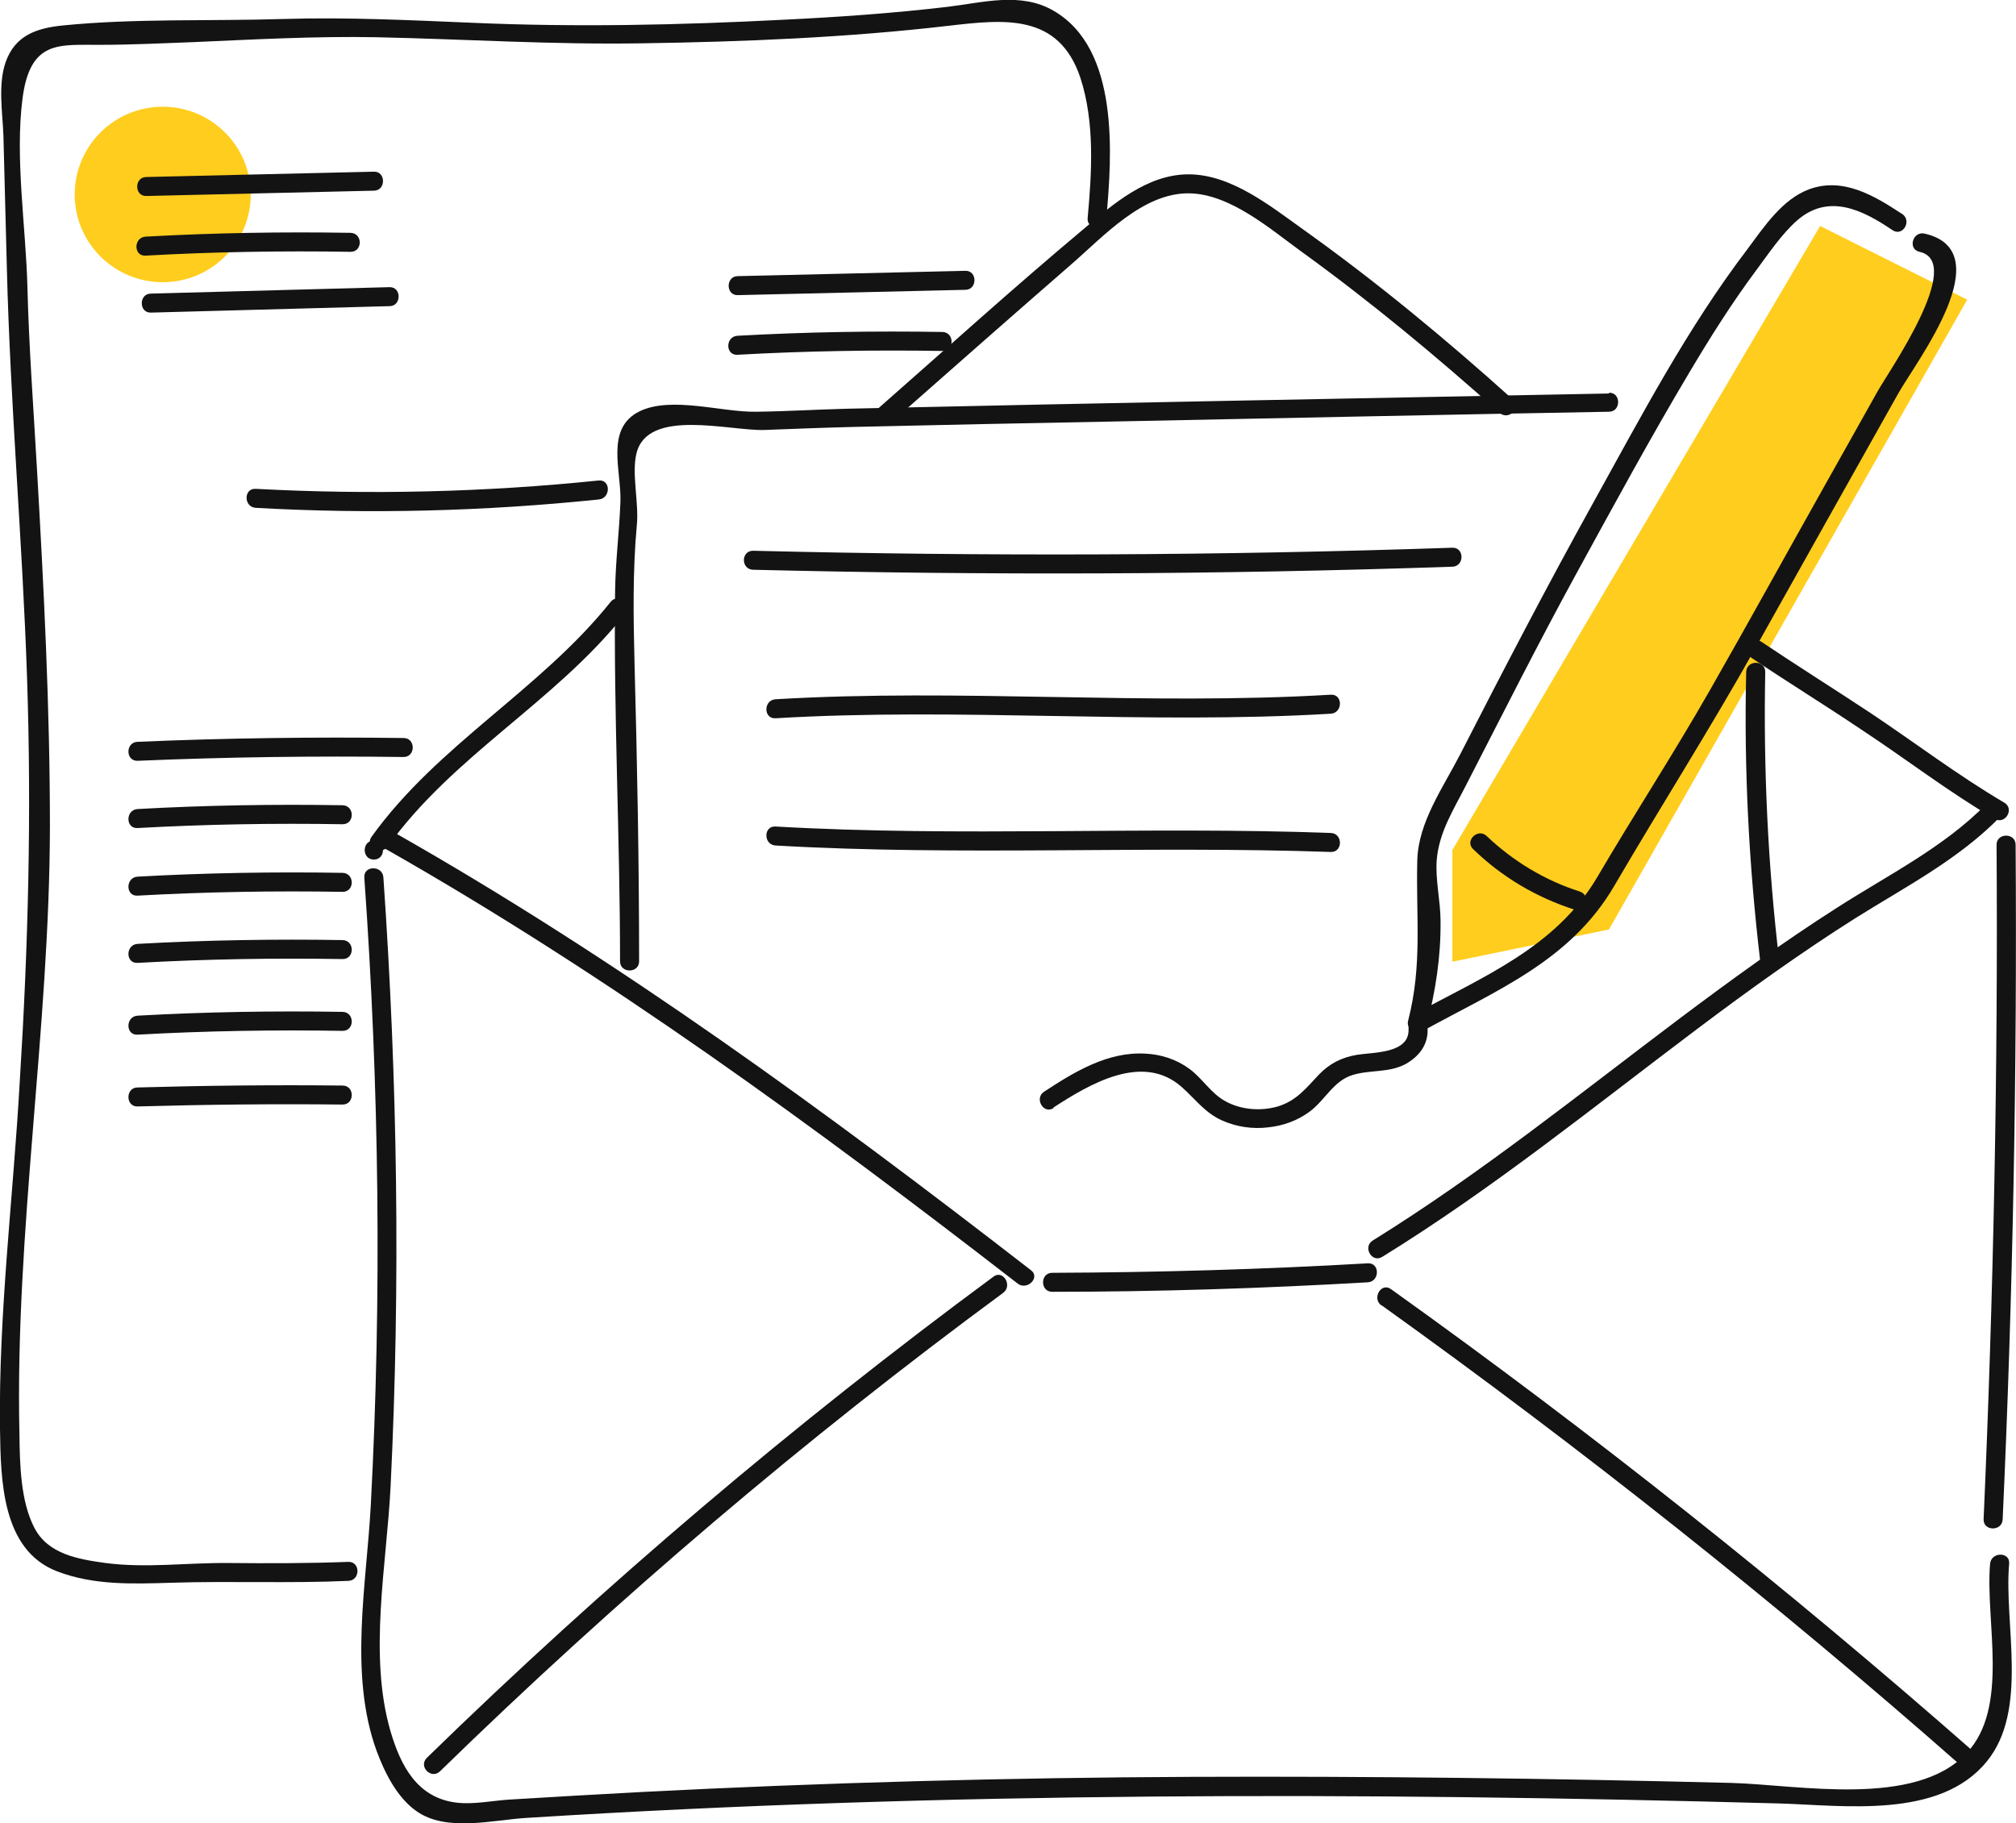<svg xmlns="http://www.w3.org/2000/svg" width="356" height="322" viewBox="0 0 356 322" fill="none"><g clip-path="url(#clip0_352_2889)"><path d="M256.468 169.855V150.132L321.409 39.915L347.386 52.929L284.127 164.153L256.468 169.855Z" fill="#FFCD1E"></path><path d="M28.736 49.843C37.321 49.843 44.281 42.905 44.281 34.347C44.281 25.788 37.321 18.85 28.736 18.85C20.15 18.85 13.19 25.788 13.19 34.347C13.19 42.905 20.15 49.843 28.736 49.843Z" fill="#FFCD1E"></path><path d="M132.978 100.625C174.164 101.631 215.35 101.497 256.468 100.088C258.621 100.021 258.621 96.667 256.468 96.734C215.282 98.143 174.097 98.277 132.978 97.271C130.825 97.271 130.825 100.558 132.978 100.625Z" fill="#141313"></path><path d="M136.949 126.855C169.655 124.909 202.294 127.995 235 126.05C237.154 125.915 237.154 122.561 235 122.695C202.294 124.641 169.655 121.555 136.949 123.5C134.795 123.635 134.795 126.989 136.949 126.855Z" fill="#141313"></path><path d="M136.949 149.328C169.588 151.206 202.294 149.328 235 150.468C237.154 150.535 237.154 147.181 235 147.114C202.361 145.906 169.588 147.852 136.949 145.973C134.795 145.839 134.795 149.193 136.949 149.328Z" fill="#141313"></path><path d="M186.008 195.615C192.334 191.523 201.756 185.821 208.687 191.993C211.11 194.139 212.792 196.554 215.821 197.896C218.378 199.036 221.205 199.439 223.964 199.103C226.588 198.835 229.146 197.896 231.232 196.353C233.991 194.34 235.472 190.852 238.904 189.846C241.999 188.907 245.297 189.51 248.258 187.9C250.613 186.559 252.228 184.479 252.094 181.662C251.959 179.515 248.594 179.515 248.729 181.662C248.998 186.089 242.605 185.821 239.644 186.29C236.952 186.76 234.866 187.766 232.914 189.779C230.626 192.194 228.944 194.407 225.646 195.414C222.618 196.286 219.118 196.017 216.359 194.475C213.802 193.066 212.321 190.45 210.033 188.772C207.745 187.095 205.053 186.223 202.294 186.089C195.632 185.687 189.71 189.309 184.393 192.797C182.576 193.938 184.259 196.89 186.076 195.682L186.008 195.615Z" fill="#141313"></path><path d="M335.744 37.701C330.966 34.548 325.447 31.261 319.525 33.407C314.747 35.152 311.517 40.049 308.623 43.94C297.99 57.893 289.847 73.456 281.368 88.751C272.889 104.046 265.486 118.335 257.814 133.295C254.853 139.064 250.479 145.168 250.277 151.877C250.008 161.872 251.219 170.325 248.662 180.253C248.258 181.662 249.873 182.869 251.152 182.131C264.275 174.886 277.33 169.721 285.069 156.438C293.347 142.284 302.095 128.532 310.104 114.243C318.112 99.954 326.793 84.458 335.205 69.498C338.368 63.863 353.443 44.342 339.849 41.256C337.763 40.787 336.82 44.007 338.974 44.476C347.05 46.288 333.523 65.608 331.571 69.096C328.274 74.932 325.044 80.768 321.746 86.605C315.151 98.344 308.69 110.084 302.028 121.756C295.366 133.429 288.636 143.692 282.108 154.828C274.706 167.44 261.717 172.538 249.402 179.314L251.892 181.192C253.507 175.087 254.449 168.983 254.382 162.677C254.382 159.122 253.44 155.432 253.709 151.877C254.113 146.98 256.67 143.022 258.823 138.795C265.284 126.251 271.61 113.639 278.407 101.229C285.204 88.818 291.462 77.28 298.461 65.54C302.095 59.436 305.864 53.465 310.104 47.763C312.257 44.879 314.613 41.323 317.372 38.908C322.957 34.078 328.947 37.097 334.196 40.653C336.013 41.86 337.695 38.975 335.878 37.768L335.744 37.701Z" fill="#141313"></path><path d="M260.169 149.998C265.217 154.895 271.341 158.518 278.07 160.665C280.156 161.335 281.031 158.115 278.945 157.445C272.821 155.499 267.168 152.078 262.525 147.65C260.977 146.175 258.554 148.523 260.169 149.998Z" fill="#141313"></path><path d="M284.127 69.498C239.307 70.37 194.555 71.175 149.735 72.182C144.352 72.316 138.968 72.651 133.584 72.718C127.527 72.853 118.577 69.901 112.924 72.651C106.8 75.67 109.761 83.25 109.559 88.617C109.357 93.984 108.684 99.149 108.617 104.449C108.348 126.184 109.492 147.986 109.492 169.788C109.492 171.935 112.857 171.935 112.857 169.788C112.857 152.212 112.52 134.703 112.049 117.127C111.847 109.077 111.713 100.826 112.453 92.776C112.857 88.885 111.511 83.653 112.386 80.097C114.337 71.98 128.806 76.14 134.997 75.938C140.247 75.737 145.428 75.536 150.678 75.402C165.685 75.066 180.692 74.731 195.699 74.463C225.175 73.859 254.651 73.255 284.127 72.718C286.281 72.718 286.281 69.297 284.127 69.364V69.498Z" fill="#141313"></path><path d="M157.609 74.395C168.107 65.138 178.606 55.88 189.171 46.69C194.824 41.793 201.823 34.011 210.033 34.145C217.234 34.28 224.233 40.384 229.684 44.342C241.932 53.197 253.574 62.857 264.813 72.92C266.428 74.328 268.783 71.98 267.168 70.572C255.324 59.905 243.009 49.709 230.02 40.451C224.3 36.359 217.436 30.858 210.033 30.791C202.631 30.724 196.574 36.024 191.19 40.585C179.009 50.782 167.165 61.515 155.254 71.98C153.639 73.389 155.994 75.804 157.609 74.328V74.395Z" fill="#141313"></path><path d="M107.809 106.327C95.427 121.823 77.257 131.55 65.614 147.785C64.336 149.529 67.297 151.206 68.508 149.462C79.949 133.496 97.984 123.97 110.165 108.675C111.511 106.998 109.155 104.583 107.809 106.327Z" fill="#141313"></path><path d="M309.296 116.188C315.689 120.482 322.217 124.507 328.61 128.8C336.551 134.033 344.021 139.802 352.231 144.632C354.116 145.705 355.798 142.82 353.914 141.747C345.704 136.917 338.234 131.215 330.293 125.915C323.899 121.689 317.372 117.597 310.978 113.304C309.161 112.096 307.479 114.981 309.296 116.188Z" fill="#141313"></path><path d="M308.354 118.67C307.95 135.777 308.825 152.816 310.844 169.855C311.113 172.002 314.478 172.002 314.209 169.855C312.19 152.883 311.382 135.777 311.719 118.67C311.719 116.524 308.421 116.524 308.354 118.67Z" fill="#141313"></path><path d="M67.97 149.864C107.406 172.27 143.813 198.902 179.682 226.675C181.365 228.016 183.788 225.601 182.038 224.327C146.034 196.42 109.357 169.587 69.652 147.047C67.768 145.973 66.085 148.858 67.97 149.931V149.864Z" fill="#141313"></path><path d="M244.085 221.979C263.669 209.904 281.502 195.414 299.874 181.595C308.892 174.819 318.112 168.178 327.668 162.14C336.551 156.573 345.838 151.81 353.241 144.229C354.721 142.686 352.366 140.338 350.885 141.881C343.281 149.663 333.456 154.493 324.371 160.329C314.814 166.434 305.662 173.075 296.644 179.85C278.811 193.267 261.448 207.287 242.403 219.094C240.586 220.235 242.268 223.119 244.085 221.979Z" fill="#141313"></path><path d="M185.806 228.15C204.38 228.15 223.022 227.547 241.528 226.473C243.682 226.339 243.682 222.985 241.528 223.119C222.954 224.193 204.38 224.729 185.806 224.796C183.653 224.796 183.653 228.15 185.806 228.15Z" fill="#141313"></path><path d="M66.018 151.81C68.172 151.81 68.172 148.455 66.018 148.455C63.865 148.455 63.865 151.81 66.018 151.81Z" fill="#141313"></path><path d="M64.336 155.03C66.96 191.925 67.431 228.888 65.48 265.784C64.74 279.738 61.577 295.636 66.489 309.187C67.903 313.011 70.056 317.371 73.421 319.786C78.737 323.677 87.082 321.396 93.072 321.061C166.627 316.432 240.451 316.499 314.141 318.512C325.582 318.847 342.473 321.329 350.818 311.133C358.288 302.009 353.847 286.848 354.789 276.182C354.991 274.035 351.626 274.035 351.424 276.182C350.549 286.446 354.923 301.54 347.251 309.657C338.166 319.317 317.574 315.225 305.797 314.889C273.965 314.084 242.134 313.682 210.302 313.816C178.471 313.95 145.496 314.822 113.193 316.499C105.387 316.902 97.58 317.371 89.774 317.841C86.88 318.042 83.583 318.713 80.689 318.378C73.623 317.573 70.729 311.736 68.979 305.833C65.009 292.282 68.306 276.249 68.979 262.43C70.729 226.607 70.191 190.718 67.701 154.963C67.566 152.816 64.201 152.816 64.336 154.963V155.03Z" fill="#141313"></path><path d="M352.568 149.193C352.837 188.907 352.03 228.62 350.28 268.333C350.213 270.48 353.577 270.48 353.645 268.333C355.462 228.687 356.202 188.974 355.933 149.193C355.933 147.047 352.568 147.047 352.568 149.193Z" fill="#141313"></path><path d="M77.728 312.81C108.886 282.421 142.064 254.179 177.125 228.352C178.875 227.077 177.125 224.192 175.443 225.467C140.179 251.495 106.733 279.872 75.373 310.462C73.825 312.005 76.18 314.353 77.728 312.81Z" fill="#141313"></path><path d="M244.018 230.565C279.416 255.923 313.536 283.025 346.175 311.736C347.79 313.145 350.212 310.797 348.53 309.388C315.622 280.475 281.301 253.173 245.633 227.681C243.884 226.406 242.201 229.358 243.951 230.565H244.018Z" fill="#141313"></path><path d="M195.363 38.573C196.372 27.37 197.718 8.587 186.008 1.878C180.221 -1.476 173.558 0.47 167.3 1.208C157.676 2.348 147.986 3.019 138.295 3.488C120.057 4.428 101.753 4.83 83.448 4.025C72.277 3.555 61.24 3.019 50.002 3.354C37.148 3.757 23.823 3.22 11.104 4.495C6.46 4.964 2.692 6.239 1.009 10.935C-0.404 14.96 0.471 19.991 0.606 24.016C0.808 31.797 1.009 39.579 1.211 47.361C1.817 71.511 3.97 95.594 4.778 119.744C5.586 143.894 4.98 167.105 3.499 190.852C2.355 211.313 -0.269 231.907 -4.14811e-05 252.368C0.135 261.29 0.269 273.767 10.095 277.524C16.555 280.006 23.419 279.738 30.216 279.536C40.647 279.201 51.078 279.67 61.509 279.201C63.663 279.134 63.663 275.78 61.509 275.847C54.443 276.115 47.377 276.115 40.243 276.048C33.11 275.981 25.775 276.987 18.641 276.048C13.796 275.377 8.479 274.505 6.057 269.809C3.634 265.113 3.499 258.673 3.432 253.307C2.625 217.551 8.749 181.796 8.816 145.973C8.816 124.909 7.739 103.845 6.528 82.848C5.922 72.182 5.115 61.448 4.845 50.782C4.576 40.116 2.625 27.974 3.97 17.442C5.316 6.91 10.566 7.983 17.766 7.916C23.15 7.916 28.601 7.648 33.985 7.446C44.752 6.977 55.587 6.373 66.422 6.574C82.102 6.91 97.715 7.916 113.462 7.648C131.431 7.379 149.533 6.641 167.434 4.562C177.327 3.421 186.95 2.281 190.786 13.752C193.344 21.601 192.805 30.456 192.065 38.506C191.863 40.653 195.228 40.653 195.43 38.506L195.363 38.573Z" fill="#141313"></path><path d="M25.842 34.615L66.018 33.676C68.172 33.676 68.172 30.255 66.018 30.322L25.842 31.261C23.688 31.261 23.688 34.682 25.842 34.615Z" fill="#141313"></path><path d="M25.707 45.147C37.754 44.476 49.867 44.275 61.913 44.476C64.067 44.476 64.067 41.189 61.913 41.122C49.867 40.921 37.754 41.122 25.707 41.793C23.554 41.927 23.554 45.281 25.707 45.147Z" fill="#141313"></path><path d="M24.294 146.242C36.34 145.571 48.454 145.37 60.5 145.571C62.653 145.571 62.653 142.284 60.5 142.217C48.454 142.015 36.34 142.217 24.294 142.887C22.141 143.022 22.141 146.376 24.294 146.242Z" fill="#141313"></path><path d="M24.294 158.182C36.34 157.512 48.454 157.31 60.5 157.512C62.653 157.512 62.653 154.225 60.5 154.157C48.454 153.956 36.34 154.157 24.294 154.828C22.141 154.962 22.141 158.317 24.294 158.182Z" fill="#141313"></path><path d="M24.294 170.056C36.34 169.385 48.454 169.184 60.5 169.385C62.653 169.385 62.653 166.098 60.5 166.031C48.454 165.83 36.34 166.031 24.294 166.702C22.141 166.836 22.141 170.19 24.294 170.056Z" fill="#141313"></path><path d="M24.294 182.735C36.34 182.064 48.454 181.863 60.5 182.064C62.653 182.064 62.653 178.777 60.5 178.71C48.454 178.509 36.34 178.71 24.294 179.381C22.141 179.515 22.141 182.869 24.294 182.735Z" fill="#141313"></path><path d="M24.294 195.414C36.34 195.078 48.454 194.944 60.5 195.078C62.653 195.078 62.653 191.724 60.5 191.724C48.454 191.59 36.34 191.724 24.294 192.06C22.141 192.06 22.141 195.481 24.294 195.414Z" fill="#141313"></path><path d="M26.649 55.21L68.777 54.069C70.931 54.069 70.931 50.648 68.777 50.715L26.649 51.855C24.496 51.855 24.496 55.277 26.649 55.21Z" fill="#141313"></path><path d="M130.287 52.124L170.463 51.185C172.616 51.185 172.616 47.763 170.463 47.83L130.287 48.77C128.133 48.77 128.133 52.191 130.287 52.124Z" fill="#141313"></path><path d="M130.219 62.656C142.265 61.985 154.379 61.784 166.425 61.985C168.578 61.985 168.578 58.698 166.425 58.631C154.379 58.43 142.265 58.631 130.219 59.302C128.066 59.436 128.066 62.79 130.219 62.656Z" fill="#141313"></path><path d="M45.156 89.69C65.345 90.831 85.602 90.294 105.723 88.215C107.877 88.013 107.877 84.659 105.723 84.86C85.602 86.94 65.345 87.41 45.156 86.336C43.003 86.202 43.003 89.556 45.156 89.69Z" fill="#141313"></path><path d="M24.294 134.368C39.907 133.697 55.587 133.496 71.267 133.697C73.421 133.697 73.421 130.343 71.267 130.343C55.587 130.142 39.974 130.343 24.294 131.014C22.141 131.081 22.141 134.435 24.294 134.368Z" fill="#141313"></path></g><defs><clipPath id="clip0_352_2889"><rect width="356" height="322" fill="white"></rect></clipPath></defs></svg>